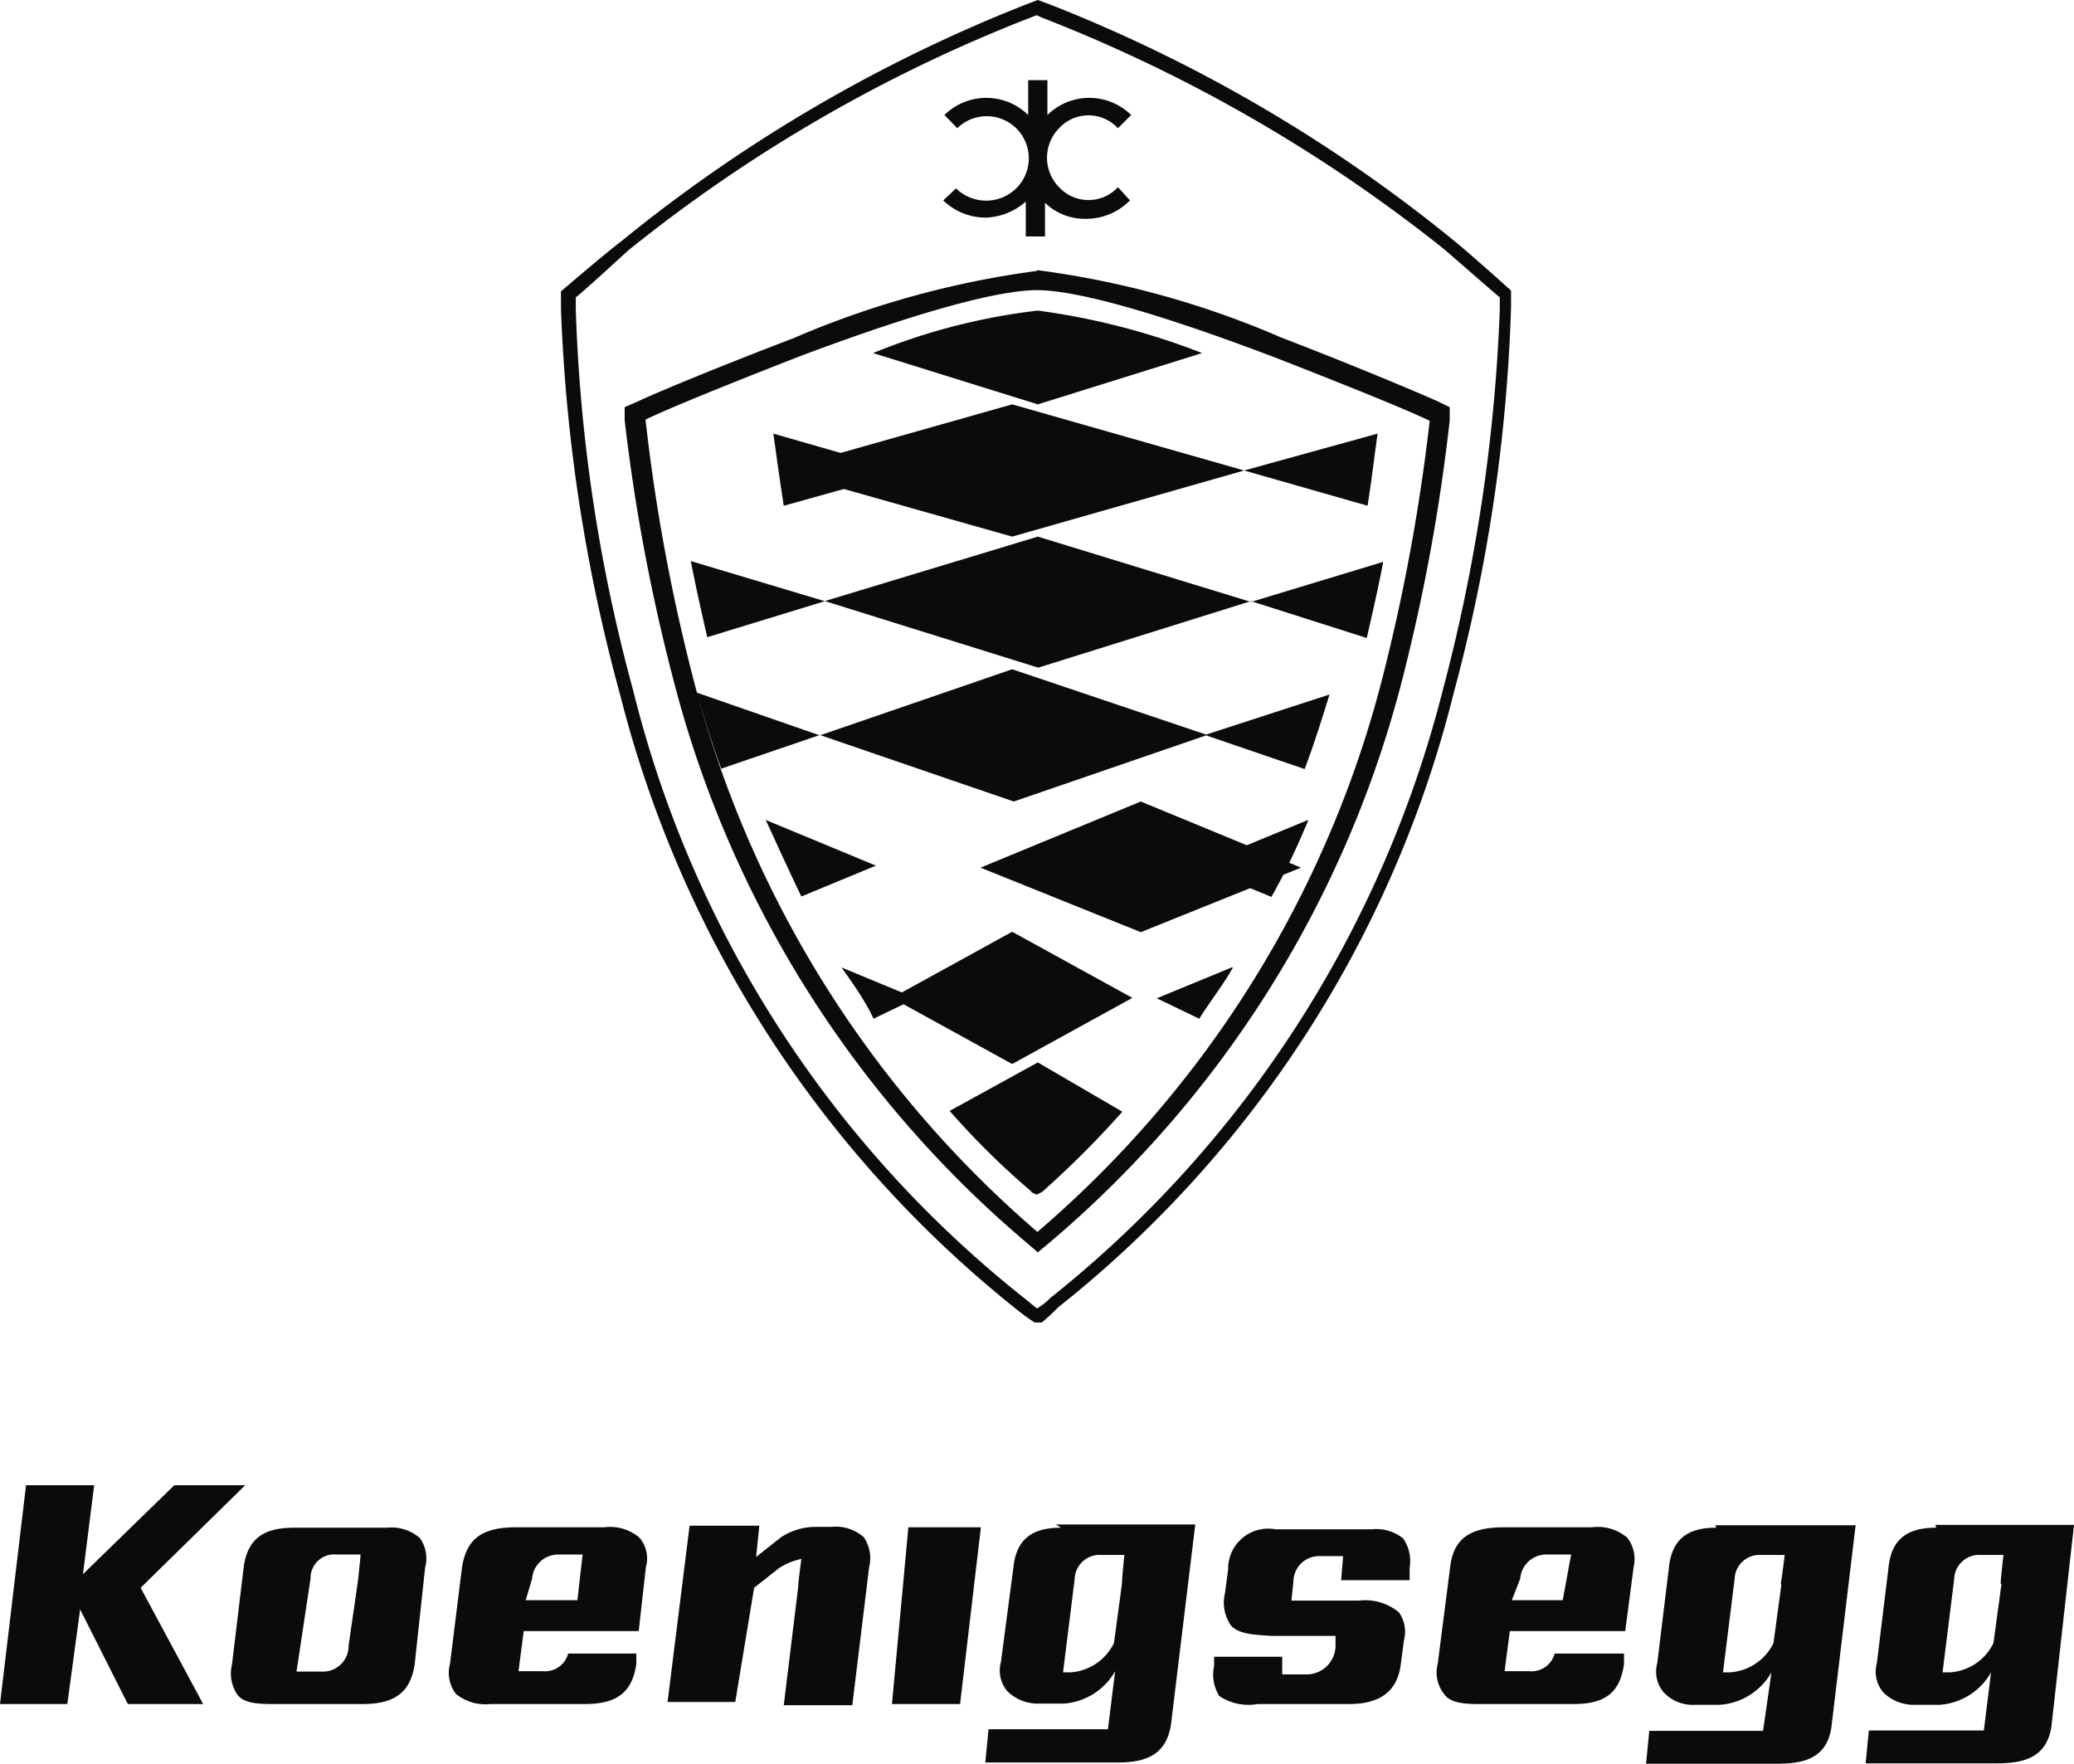<svg xmlns="http://www.w3.org/2000/svg" viewBox="0 0 51.76 44.01"><defs><style>.cls-1{fill:#0a0b0b;}</style></defs><title>koenigsegg</title><g id="Layer_2" data-name="Layer 2"><g id="Layer_1-2" data-name="Layer 1"><path class="cls-1" d="M2,40.16l1.19,2.36H5.07l-1.56-2.9,2.61-2.56H4.35L2.07,39.28l.28-2.22H.65L0,42.52H1.68Zm4.82,2.36H9.06c.81,0,1.19-.31,1.29-1l.26-2.41a.87.87,0,0,0-.13-.73,1.08,1.08,0,0,0-.82-.26H7.38c-.57,0-1.19.1-1.3,1l-.29,2.41a.94.94,0,0,0,.13.75C6.06,42.47,6.32,42.52,6.78,42.52Zm.93-3.13a.59.59,0,0,1,.65-.6H9s-.05.55-.08.75L8.7,41.06a.64.64,0,0,1-.68.65H7.4Zm4.53,3.13h2.33c.78,0,1.17-.29,1.27-1l0-.26H14.18a.6.6,0,0,1-.65.44h-.59l.13-1h2.87l.18-1.6a.8.8,0,0,0-.16-.73,1.13,1.13,0,0,0-.88-.26h-2.2c-.88,0-1.24.31-1.35,1l-.3,2.41a.86.86,0,0,0,.15.75A1.17,1.17,0,0,0,12.24,42.52Zm1-3.13a.65.65,0,0,1,.64-.6h.62l-.13,1.14H13.12Zm23.66,3.13h2.33c.8,0,1.16-.29,1.26-1l0-.26H38.8a.6.6,0,0,1-.65.44h-.6l.13-1h2.88l.21-1.6a.86.86,0,0,0-.16-.73,1.13,1.13,0,0,0-.88-.26h-2.2c-.88,0-1.26.31-1.34,1l-.31,2.41a.86.86,0,0,0,.16.75C36.16,42.45,36.42,42.52,36.86,42.52Zm1-3.13a.65.65,0,0,1,.65-.6h.62L39,39.93H37.73Zm-19.12.23.62-.49A1.64,1.64,0,0,1,20,38.9s-.08.57-.08.7l-.36,2.95h1.71l.42-3.44a.94.94,0,0,0-.13-.75,1.05,1.05,0,0,0-.81-.26h-.39a1.57,1.57,0,0,0-.87.26l-.62.49.08-.78H17.21l-.55,4.4h1.69Zm3.44,2.9h1.7l.52-4.41H22.67Zm4.22-4.4c-.75,0-1.12.31-1.19,1l-.31,2.35a.8.8,0,0,0,.16.73,1.08,1.08,0,0,0,.78.31h.62a1.6,1.6,0,0,0,1.29-.81l-.18,1.45H24.67l-.08.83h3.26c.62,0,1.27-.1,1.38-1l.6-4.94-3.48,0ZM28,39.52,27.8,41a1.3,1.3,0,0,1-1.09.73h-.18l.29-2.33a.62.62,0,0,1,.65-.6h.59S28,39.39,28,39.52Zm14.83-1.4c-.74,0-1.11.31-1.18,1l-.29,2.38a.8.8,0,0,0,.16.73,1,1,0,0,0,.77.31h.62a1.61,1.61,0,0,0,1.3-.81L44,43.19H41.16l-.08.82h3.26c.62,0,1.27-.1,1.37-.95l.6-5h-3.5Zm1.63,1.4L44.26,41a1.3,1.3,0,0,1-1.09.73H43l.29-2.33a.62.62,0,0,1,.65-.6h.6S44.47,39.39,44.44,39.52Zm3.86-1.4c-.75,0-1.12.31-1.19,1l-.29,2.38a.8.8,0,0,0,.16.73,1.08,1.08,0,0,0,.78.31h.62a1.6,1.6,0,0,0,1.29-.81l-.18,1.45H46.64l-.08.82h3.26c.62,0,1.27-.1,1.38-.95l.56-5H48.3Zm1.63,1.4L49.75,41a1.3,1.3,0,0,1-1.09.73h-.18l.29-2.33a.62.62,0,0,1,.65-.6H50S49.93,39.39,49.93,39.52Zm-18.54,3h2.26c.8,0,1.21-.34,1.29-1l.08-.6a.83.83,0,0,0-.13-.69,1.32,1.32,0,0,0-1-.29H32.23l.05-.49a.64.64,0,0,1,.68-.62h.56l-.05.6h1.71l0-.31a1,1,0,0,0-.16-.73,1.07,1.07,0,0,0-.78-.23H31.83a1,1,0,0,0-1.18,1l-.08.6a1,1,0,0,0,.15.8c.21.23.62.23,1,.26h1.61l0,.26a.72.72,0,0,1-.75.7H32l0-.44h-1.7l0,.23a1,1,0,0,0,.13.75A1.31,1.31,0,0,0,31.39,42.52Z"/><path class="cls-1" d="M25.88,7.24c.7,0,2.28.29,5.94,1.68,1.69.66,3.24,1.28,3.86,1.58a47.77,47.77,0,0,1-1.17,6.38,27,27,0,0,1-8.62,13.86h0a27.11,27.11,0,0,1-8.61-13.89,46.18,46.18,0,0,1-1.17-6.38c.62-.3,2.16-.92,3.85-1.58,3.65-1.37,5.23-1.65,5.92-1.65m0-.48A22.92,22.92,0,0,0,19.8,8.44c-1.73.66-3.31,1.31-3.89,1.58l-.32.14,0,.33a46.67,46.67,0,0,0,1.21,6.45A27.29,27.29,0,0,0,25.61,31l.29.25.3-.25A27.26,27.26,0,0,0,35,16.94a47.12,47.12,0,0,0,1.18-6.45l0-.33L35.85,10c-.59-.26-2.16-.92-3.88-1.58a22.65,22.65,0,0,0-6.09-1.68Z"/><path class="cls-1" d="M19.3,10.82c.07.48.15,1.11.26,1.8l3.05-.85Zm9.17,12.44,4-1.61-4-1.65-4,1.65Z"/><path class="cls-1" d="M25.26,13.39l5.79-1.65,3.08.88c.11-.69.18-1.32.25-1.8h0l-3.33.92-5.79-1.65-5.83,1.65Zm-7.88,3.89c.18.59.37,1.24.62,1.9l2.46-.84L25.3,20l4.8-1.65,2.46.84c.25-.66.44-1.28.62-1.86l-3.08,1L25.26,16.7l-4.8,1.65Zm7.88,9.27,3-1.65-3-1.65-3,1.65Z"/><path class="cls-1" d="M25.9,10.09,30,8.81A17.64,17.64,0,0,0,25.9,7.75a15.6,15.6,0,0,0-4.11,1.06ZM17.24,14c.12.62.26,1.24.41,1.9L20.59,15l5.32,1.66L31.22,15l2.89.92c.15-.66.3-1.31.41-1.9l-3.3,1L25.9,13.39,20.58,15ZM20,22.37l1.86-.77-2.75-1.14C19.4,21.09,19.7,21.75,20,22.37Zm12.62-1.9-2.76,1.14,1.87.77C32.09,21.75,32.39,21.09,32.65,20.47Zm-1.88,3.67-1.87.77,1.06.51C30.19,25,30.56,24.53,30.77,24.14Zm-9.74,0,1.86.77-1.06.51C21.61,25,21.28,24.53,21,24.14Zm4.72,5.6.15.07.14-.07a24.06,24.06,0,0,0,2-2L25.9,26.51l-2.2,1.21A19.56,19.56,0,0,0,25.75,29.74Z"/><path class="cls-1" d="M23.86,4.7,23.54,5a1.52,1.52,0,0,0,1.06.43,1.59,1.59,0,0,0,1-.4v.87h.48V5.06a1.42,1.42,0,0,0,1,.4A1.53,1.53,0,0,0,28.2,5l-.3-.33a1,1,0,0,1-1.47,0,1.05,1.05,0,0,1,0-1.47,1,1,0,0,1,1.47,0l.33-.33a1.49,1.49,0,0,0-2.09,0V2h-.48v.87a1.49,1.49,0,0,0-2.09,0l.32.33A1,1,0,1,1,25.36,4.7,1.07,1.07,0,0,1,23.86,4.7Z"/><path class="cls-1" d="M25.93,33h-.11l0,0a5.32,5.32,0,0,1-.44-.32,28.56,28.56,0,0,1-9.9-15.33A42.12,42.12,0,0,1,14,7.71V7.27l0,0S15.12,6.31,15.53,6A38,38,0,0,1,25.61.11L25.9,0l.3.11A37.78,37.78,0,0,1,36.28,6c.41.33,1.43,1.25,1.43,1.25l0,0v.44a41.77,41.77,0,0,1-1.43,9.6,28.26,28.26,0,0,1-9.87,15.33A5.32,5.32,0,0,1,26,33ZM14.37,7.42v.3a40.84,40.84,0,0,0,1.43,9.5,27.89,27.89,0,0,0,9.76,15.17l.32.26a1.61,1.61,0,0,0,.33-.26A28.26,28.26,0,0,0,36,17.25a43.34,43.34,0,0,0,1.43-9.53v-.3c-.22-.18-1.06-.92-1.4-1.21a38.39,38.39,0,0,0-10-5.76L25.87.38l-.18.07a37.79,37.79,0,0,0-10,5.79C15.4,6.5,14.6,7.24,14.37,7.42Z"/></g></g></svg>